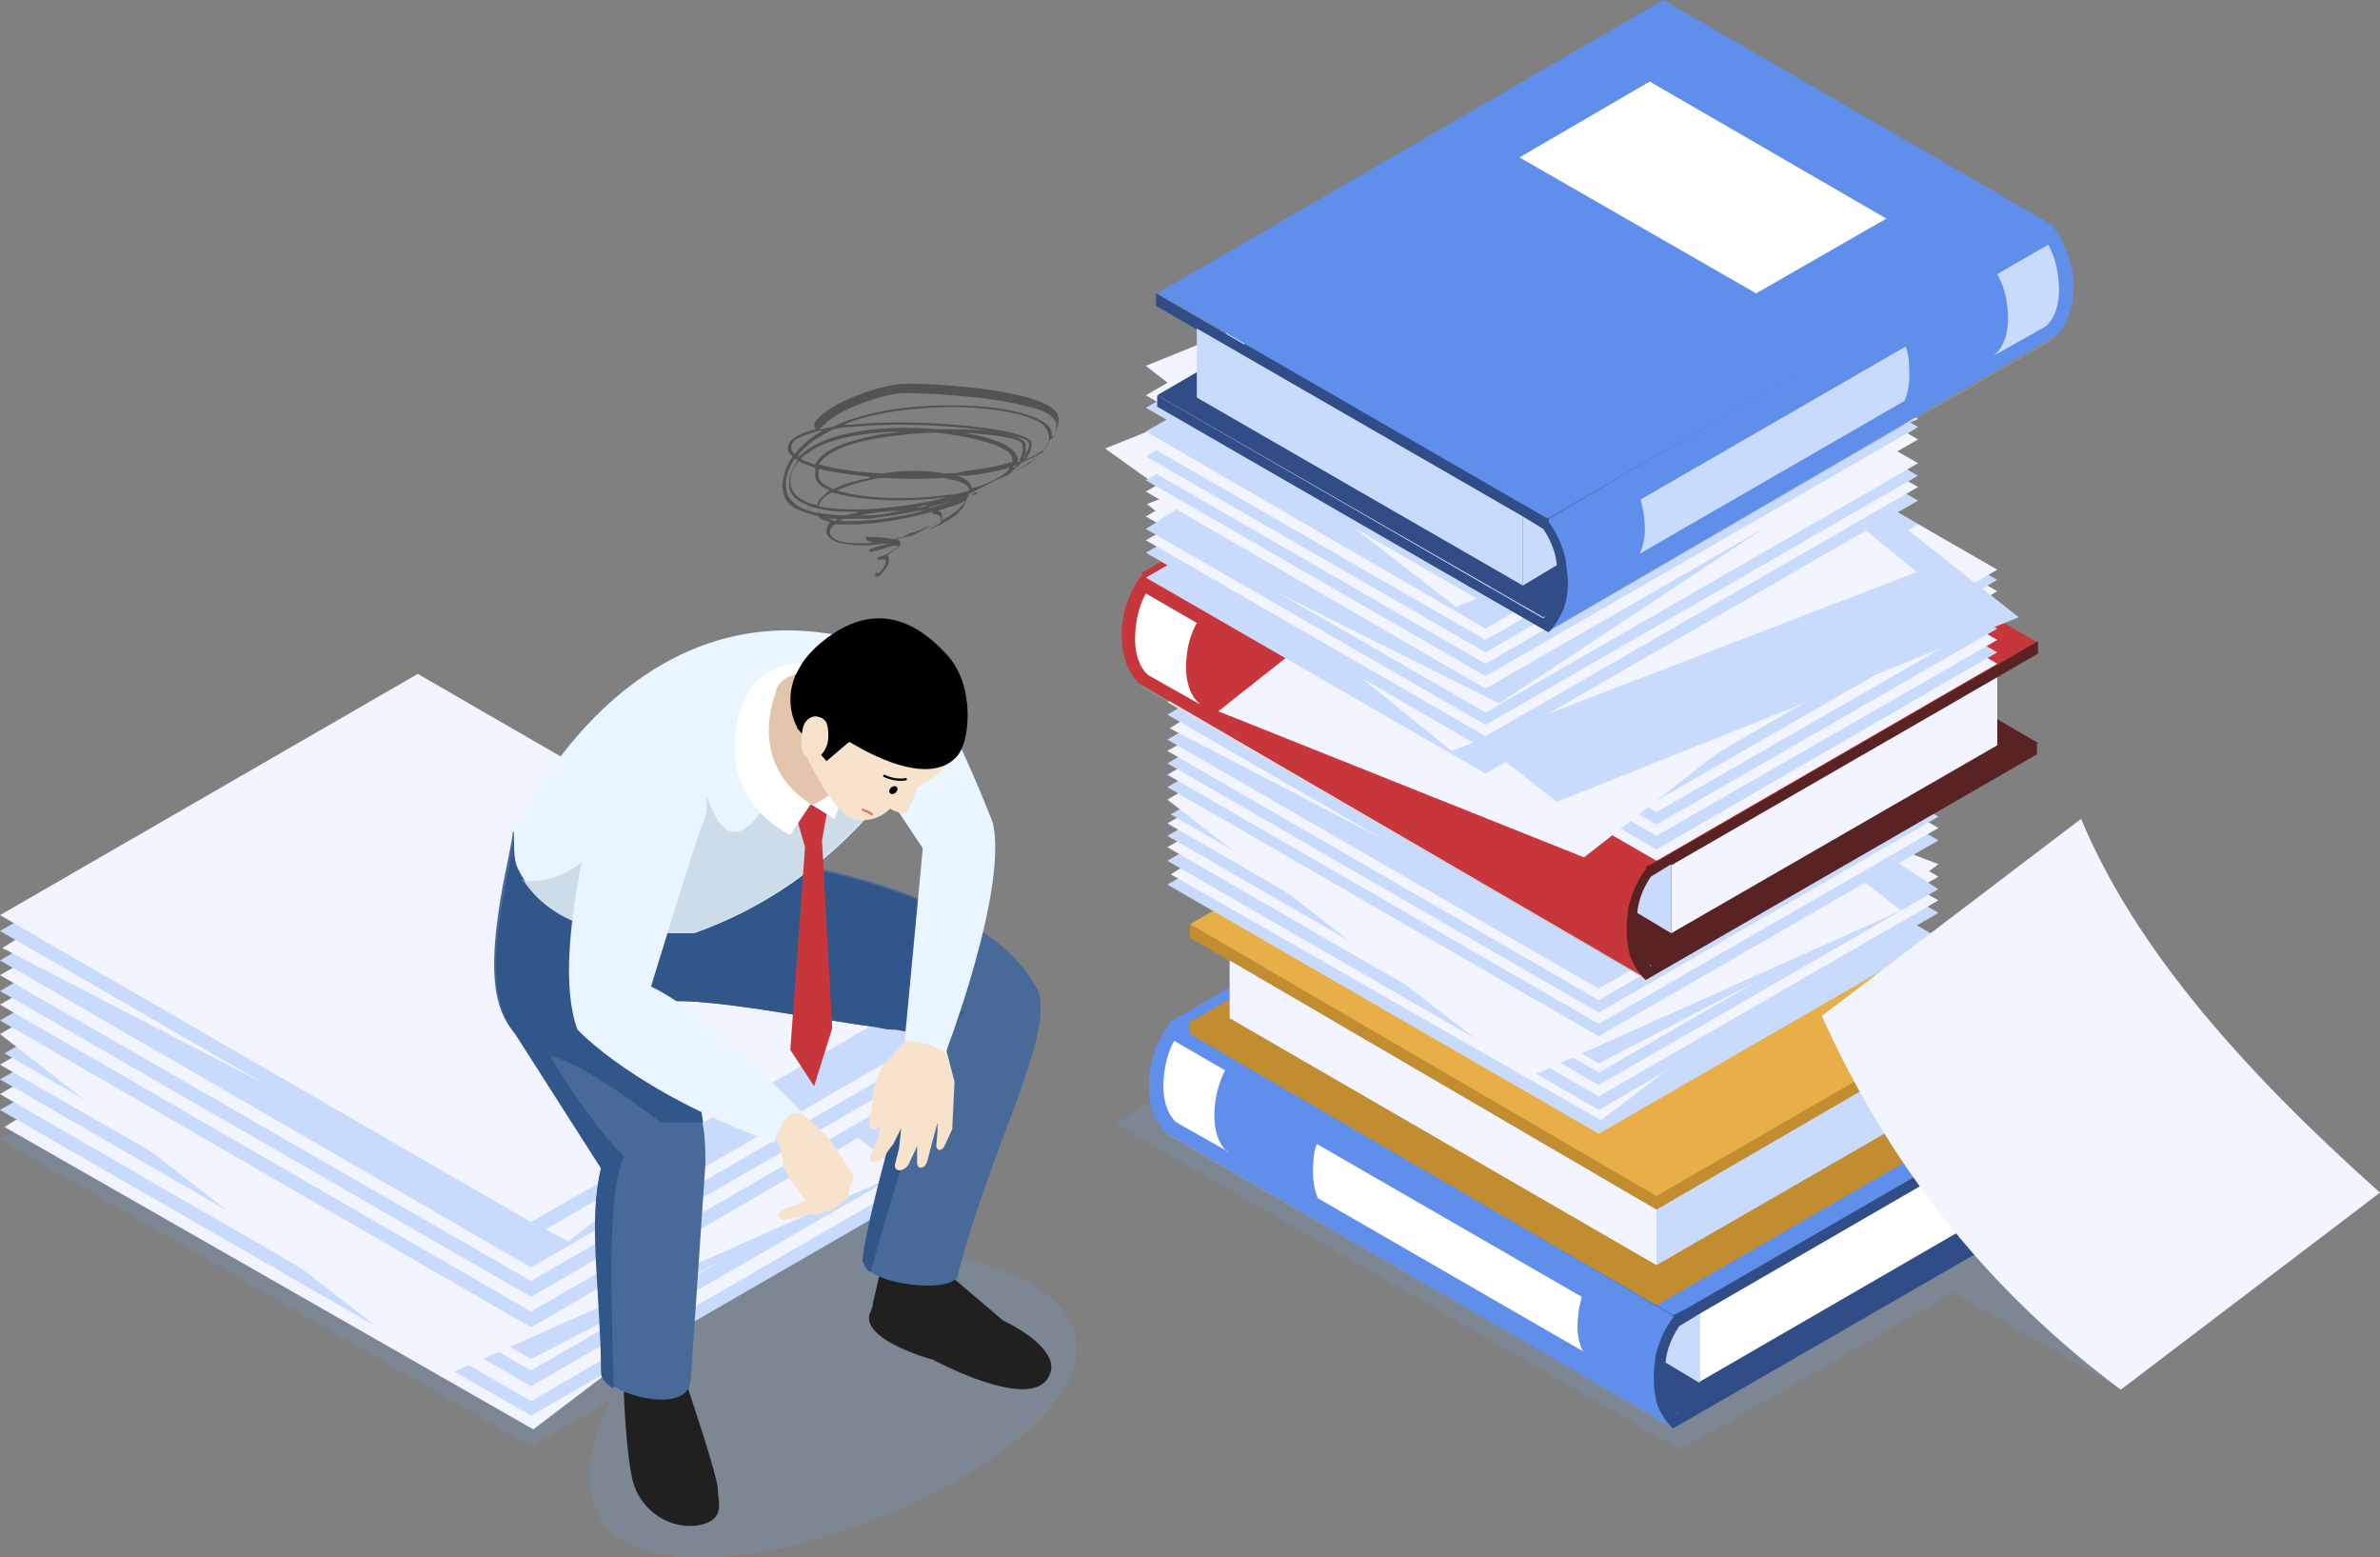 <?xml version="1.0" encoding="UTF-8"?>
<svg id="_レイヤー_2" xmlns="http://www.w3.org/2000/svg" version="1.1" viewBox="0 0 210.2 137.5">
  <rect x="0" y="0" width="210.2" height="137.5" fill="#808080" stroke="none"/>
  <!-- Generator: Adobe Illustrator 29.2.1, SVG Export Plug-In . SVG Version: 2.1.0 Build 116)  -->
  <defs>
    <style>
      .st0 {
        fill: #e3c5ab;
      }

      .st1 {
        stroke: #000;
      }

      .st1, .st2 {
        fill: none;
        stroke-linecap: round;
        stroke-miterlimit: 10;
        stroke-width: .2px;
      }

      .st3 {
        fill: #30568a;
      }

      .st4 {
        fill: #f2f5ff;
      }

      .st5 {
        fill: #592223;
      }

      .st6 {
        fill: #f7e3cb;
      }

      .st7 {
        fill: #c28d31;
      }

      .st8, .st9 {
        isolation: isolate;
      }

      .st10 {
        fill: #5f8eeb;
      }

      .st2 {
        stroke: #ea6c78;
      }

      .st11 {
        fill: #fff;
      }

      .st12 {
        fill: #535353;
        fill-rule: evenodd;
      }

      .st13 {
        fill: #ccdce9;
      }

      .st14 {
        fill: #c7363b;
      }

      .st15 {
        fill: #304d88;
      }

      .st16 {
        fill: #c0b099;
      }

      .st17 {
        fill: #c9dbfd;
      }

      .st18 {
        fill: #e8ae47;
      }

      .st19 {
        fill: #202020;
      }

      .st20 {
        fill: #e9f5ff;
      }

      .st9 {
        fill: #73a6e7;
        opacity: .2;
      }

      .st21 {
        fill: #486a98;
      }

      .st22 {
        fill: #00000a;
      }
    </style>
  </defs>
  <g id="main">
    <g>
      <g>
        <polygon class="st9" points="202.6 107.1 175.7 91.5 162.6 99.1 130.6 80.6 98.5 99.2 148.4 128 172.5 114.1 187.3 122.6 202.6 107.1"/>
        <g>
          <g>
            <polygon class="st16" points="147.9 126.2 103.2 100.2 103.1 100.1 147.7 126.1 147.9 126.2"/>
            <polygon class="st15" points="148.3 124.9 103.6 98.9 137.7 79.3 182.4 105.2 148.3 124.9"/>
            <polygon class="st10" points="147.9 116.2 103.2 90.3 137.7 70.4 182.4 96.3 147.9 116.2"/>
            <path class="st10" d="M147.8,116.4v-.2c.1,0-44.5-26-44.5-26v.2c-1,1.3-1.6,2.8-1.8,4.5-.2,2.2.4,4.2,1.6,5.2l44.7,26c-1.2-1-1.9-3-1.6-5.2.2-1.6.8-3.2,1.7-4.5h0Z"/>
            <path class="st11" d="M108.4,101.7c-.9-.8-1.3-2.3-1.1-4.1.1-1.1.4-2.1.9-3.1l-4.5-2.6c-.5.9-.8,2-.9,3.1-.2,1.8.2,3.3,1.1,4.1,0,0,4.6,2.6,4.6,2.6Z"/>
            <path class="st11" d="M139.8,119.3c-.4-.8-.6-1.9-.4-3.2,0-.5.2-1.1.3-1.6l-23.4-13.5c-.2.5-.3,1.1-.3,1.6-.1,1.2,0,2.3.4,3.2l23.4,13.5Z"/>
            <path class="st15" d="M147,120.4c-.1,1.2,0,2.2.3,3.1.2.5.5,1,.9,1.4l34.1-19.7v1l-34.5,19.9h-.1c-.6-.6-1-1.3-1.3-2-.3-1-.4-2.1-.3-3.3,0-.3.1-.6.1-1,.3-1.3.8-2.5,1.6-3.5v-.2c.1,0,1.4-.7,1.4-.7l30.1-17.4,3.1-1.8v1.1l-3.1,1.8-29.2,16.8-1.8,1.1c-.6.9-1,2.1-1.2,3.2v.2Z"/>
            <polygon class="st11" points="178.8 99.4 150.1 116 150.1 122 178.8 105.4 178.8 99.4"/>
            <path class="st17" d="M150.1,116v6.1l-3-1.8c.1-1.2.6-2.3,1.2-3.2l1.8-1.1h0Z"/>
            <polygon class="st11" points="150.4 84.2 129.5 96.3 118 89.7 138.9 77.6 150.4 84.2"/>
          </g>
          <g>
            <g class="st8">
              <path class="st18" d="M178.7,87.7l-41.3-24c-.4-.2-1-.2-1.7.2l41.3,24c.6-.4,1.2-.4,1.7-.2Z"/>
              <path class="st7" d="M135.8,72.4c.7-.4,1.3-1.4,1.3-2.2v-4.3c0-.4-.2-.7-.4-.8l41.4,23.7c.2.1.6.5.6.9v4.5c0,.8-.9,2.2-1.6,2.6l-30.8,17.5-41.3-24s30.7-17.7,30.7-17.7Z"/>
              <polygon class="st7" points="146.4 114.1 105.1 90.1 105.1 91.3 146.4 115.3 146.4 114.1"/>
              <path class="st7" d="M178.4,93.2v.9c0,.8-.6,1.8-1.3,2.2l-30.7,17.7v1.2l30.7-17.7c1.3-.7,2.3-2.6,2.3-4v-4.3c0-1.5-1.1-2.1-2.4-1.3l-30.7,17.7v1.2l30.7-17.7c.7-.4,1.3,0,1.3.7v3.4h0Z"/>
              <polygon class="st7" points="146.3 105.6 105.1 81.6 105.1 82.8 146.3 106.8 146.3 105.6"/>
              <polygon class="st18" points="177.1 87.8 135.8 63.9 105.1 81.6 146.3 105.6 177.1 87.8"/>
            </g>
            <polygon class="st17" points="146.3 106.8 173.7 90.9 173.7 95.9 146.3 111.7 146.3 105.6 146.3 106.8"/>
            <polygon class="st4" points="108.6 89.9 146.3 111.7 146.3 106.8 108.6 84.8 108.6 89.9"/>
          </g>
          <g>
            <polygon class="st17" points="171.2 82.8 141.2 100.1 103.1 78.1 133.1 60.8 171.2 82.8"/>
            <polygon class="st4" points="171.2 76.3 141.4 98.9 103.4 77.2 130.1 60.5 171.2 76.3"/>
            <polygon class="st17" points="171.2 80.6 141.2 98 103.1 76 133.1 58.6 171.2 80.6"/>
            <polygon class="st4" points="171.2 79.5 141.2 96.8 103.1 74.8 133.1 57.5 171.2 79.5"/>
            <polygon class="st17" points="171.2 78.5 141.2 95.8 103.1 73.8 133.1 56.5 171.2 78.5"/>
            <polygon class="st4" points="171.2 77.4 141.2 94.7 103.1 72.7 133.1 55.4 171.2 77.4"/>
            <polygon class="st17" points="171 78.4 141.2 93.9 103.4 71.9 134.3 54.1 171 78.4"/>
            <polygon class="st4" points="167.9 80.4 134.8 95.2 103.1 70.6 133.1 53.2 167.9 80.4"/>
            <polygon class="st17" points="171.2 74.2 141.2 91.5 103.1 69.5 133.1 52.2 171.2 74.2"/>
            <polygon class="st4" points="171.2 73.1 141.2 90.4 103.1 68.4 133.1 51.1 171.2 73.1"/>
            <polygon class="st17" points="171.2 72.1 141.2 89.4 103.1 67.4 133.1 50.1 171.2 72.1"/>
            <polygon class="st4" points="171.2 71 141.2 88.3 103.1 66.3 133.1 49 171.2 71"/>
            <polygon class="st17" points="171.2 69.9 141.2 87.3 103.1 65.3 133.1 47.9 171.2 69.9"/>
            <polygon class="st4" points="168.2 66.5 143.9 85.4 103.3 64.3 130.4 47.6 168.2 66.5"/>
            <polygon class="st17" points="171.2 67.8 141.2 85.1 103.1 63.1 133.1 45.8 171.2 67.8"/>
            <polygon class="st4" points="171.2 66.7 141.2 84 103.1 62 133.1 44.7 171.2 66.7"/>
          </g>
          <g>
            <polygon class="st16" points="145.4 86.5 100.8 60.6 100.7 60.5 145.3 86.4 145.4 86.5"/>
            <polygon class="st5" points="145.9 85.3 101.2 59.3 135.3 39.6 180 65.6 145.9 85.3"/>
            <polygon class="st14" points="145.5 76.6 100.8 50.6 135.3 30.7 179.9 56.7 145.5 76.6"/>
            <path class="st14" d="M145.4,76.7v-.2c.1,0-44.5-26-44.5-26v.2c-1,1.3-1.6,2.8-1.8,4.5-.2,2.2.4,4.2,1.6,5.2l44.7,26c-1.2-1-1.9-3-1.6-5.2.2-1.6.8-3.2,1.7-4.5h0Z"/>
            <path class="st11" d="M105.9,62.1c-.9-.8-1.3-2.3-1.1-4.1.1-1.1.4-2.1.9-3l-4.5-2.6c-.5.9-.8,2-.9,3.1-.2,1.8.2,3.3,1.1,4.1,0,0,4.6,2.6,4.6,2.6Z"/>
            <path class="st5" d="M144.6,80.8c-.1,1.2,0,2.2.3,3.1.2.5.5,1,.9,1.4l34.1-19.7v1l-34.5,19.9h-.1c-.6-.6-1-1.3-1.3-2-.3-1-.4-2.1-.3-3.3,0-.3.1-.6.1-1,.3-1.3.8-2.5,1.6-3.5v-.2c.1,0,1.4-.7,1.4-.7l30.1-17.4,3.1-1.8v1.1l-3.1,1.8-29.2,16.8-1.8,1.1c-.6.9-1,2.1-1.2,3.2v.2h0Z"/>
            <polygon class="st4" points="176.4 59.8 147.6 76.4 147.6 82.4 176.4 65.8 176.4 59.8"/>
            <path class="st17" d="M147.6,76.3v6.1l-3-1.8c.1-1.2.6-2.3,1.2-3.2l1.8-1.1h0Z"/>
            <polygon class="st11" points="148 44.6 127.1 56.7 115.6 50 136.5 37.9 148 44.6"/>
          </g>
          <g>
            <polygon class="st4" points="176.4 58.6 146.3 76 108.2 54 138.2 36.6 176.4 58.6"/>
            <polygon class="st17" points="176.4 57.6 146.3 75 108.2 52.9 138.2 35.6 176.4 57.6"/>
            <polygon class="st4" points="176.4 56.5 146.3 73.8 108.2 51.8 138.2 34.5 176.4 56.5"/>
            <polygon class="st17" points="176.4 55.5 146.3 72.8 108.2 50.8 138.2 33.5 176.4 55.5"/>
            <polygon class="st4" points="176.4 54.4 146.3 71.7 108.2 49.7 138.2 32.4 176.4 54.4"/>
            <polygon class="st17" points="176.4 53.4 146.3 70.7 108.2 48.7 138.2 31.3 176.4 53.4"/>
            <polygon class="st4" points="176.4 52.2 146.3 69.6 108.2 47.5 138.2 30.2 176.4 52.2"/>
            <polygon class="st17" points="176.4 51.2 146.3 68.5 108.2 46.5 138.2 29.2 176.4 51.2"/>
            <polygon class="st4" points="176.4 50.3 146.3 67.6 108.2 45.6 138.2 28.3 176.4 50.3"/>
          </g>
          <polygon class="st4" points="161.5 58.8 139.9 75.7 107.6 62.8 129.1 45.8 161.5 58.8"/>
          <polygon class="st4" points="97.6 39.6 120.7 56.1 161.5 39.7 138.5 23.2 97.6 39.6"/>
          <g>
            <polygon class="st17" points="110.2 49.4 137.5 70.8 178.3 54.5 151.1 33.1 110.2 49.4"/>
            <polygon class="st17" points="101.2 51 131.2 68.3 169.4 46.3 139.4 29 101.2 51"/>
            <polygon class="st4" points="101.3 44.5 128.2 66.3 169.3 50.5 142.4 28.7 101.3 44.5"/>
            <polygon class="st17" points="101.2 48.8 131.2 66.2 169.4 44.2 139.4 26.8 101.2 48.8"/>
            <polygon class="st4" points="101.2 47.7 131.2 65 169.4 43 139.4 25.7 101.2 47.7"/>
            <polygon class="st17" points="101.2 46.7 131.2 64 169.4 42 139.4 24.7 101.2 46.7"/>
            <polygon class="st4" points="101.2 45.6 131.2 62.9 169.4 40.9 139.4 23.6 101.2 45.6"/>
            <polygon class="st17" points="101.4 46.6 132.4 62.1 169.2 37.8 138.2 22.3 101.4 46.6"/>
            <polygon class="st4" points="101.2 43.4 131.2 60.8 169.4 38.8 139.4 21.4 101.2 43.4"/>
            <polygon class="st17" points="101.2 42.4 131.2 59.7 169.4 37.7 139.4 20.4 101.2 42.4"/>
            <polygon class="st4" points="101.2 41.3 131.2 58.6 169.4 36.6 139.4 19.3 101.2 41.3"/>
            <polygon class="st17" points="101.2 40.3 131.2 57.6 169.4 35.6 139.4 18.3 101.2 40.3"/>
            <polygon class="st4" points="101.2 39.2 131.2 56.5 169.4 34.5 139.4 17.2 101.2 39.2"/>
            <polygon class="st17" points="101.2 38.1 131.2 55.5 169.4 33.5 139.4 16.1 101.2 38.1"/>
            <polygon class="st4" points="101.2 32.3 128.6 53.6 169.4 37 142 15.8 101.2 32.3"/>
            <polygon class="st17" points="101.2 36 131.2 53.3 169.4 31.3 139.4 14 101.2 36"/>
            <polygon class="st4" points="101.2 34.9 131.2 52.2 169.4 30.2 139.4 12.9 101.2 34.9"/>
          </g>
          <g>
            <polygon class="st16" points="136.7 55.8 181.4 29.9 181.5 29.8 136.8 55.7 136.7 55.8"/>
            <polygon class="st15" points="136.3 54.5 180.9 28.6 146.8 8.9 102.2 34.9 136.3 54.5"/>
            <polygon class="st10" points="136.7 45.8 181.3 19.9 146.9 0 102.2 25.9 136.7 45.8"/>
            <path class="st10" d="M136.8,46v-.2c-.1,0,44.5-26,44.5-26v.2c1,1.3,1.6,2.9,1.8,4.5.2,2.2-.4,4.2-1.6,5.2l-44.7,26c1.2-1,1.9-3,1.6-5.2-.2-1.6-.8-3.2-1.7-4.5Z"/>
            <path class="st17" d="M176.2,31.3c.9-.8,1.3-2.3,1.1-4.1-.1-1.1-.4-2.1-.9-3l4.5-2.6c.5.9.8,2,.9,3.1.2,1.8-.2,3.3-1.1,4.1,0,0-4.6,2.6-4.6,2.6Z"/>
            <path class="st17" d="M144.8,48.9c.4-.8.6-1.9.4-3.2,0-.5-.2-1.1-.3-1.6l23.4-13.5c.2.5.3,1,.3,1.6.1,1.2,0,2.3-.4,3.2l-23.4,13.5Z"/>
            <path class="st15" d="M137.5,50.1c.1,1.2,0,2.2-.3,3.1-.2.5-.5,1-.9,1.4l-34.1-19.7v1l34.5,19.9h.1c.6-.6,1-1.3,1.3-2,.3-1,.4-2.1.3-3.3,0-.3-.1-.6-.1-1-.3-1.3-.8-2.5-1.6-3.5v-.2c-.1,0-1.4-.7-1.4-.7l-30.1-17.4-3.1-1.8v1.1l3.1,1.8,29.2,16.8,1.8,1.1c.6.9,1,2.1,1.2,3.2,0,0,0,.2,0,.1Z"/>
            <polygon class="st17" points="105.7 29 134.5 45.6 134.5 51.7 105.7 35.1 105.7 29"/>
            <path class="st17" d="M134.5,45.6v6.1l3-1.8c-.1-1.2-.6-2.3-1.2-3.2l-1.8-1.1h0Z"/>
            <polygon class="st11" points="134.2 13.9 155.1 25.9 166.6 19.3 145.7 7.2 134.2 13.9"/>
          </g>
          <path class="st4" d="M210.2,105.3l-22.9,17.4c-11.1-8.3-20.1-19-26.4-33l22.9-17.4c4.8,11.5,14.4,22.3,26.4,33Z"/>
        </g>
      </g>
      <g>
        <path class="st9" d="M83.8,106.4s-7.6,4.5-5.4,3.2c53.6,8.5-40.4,48.8-24.5,14-2.8,1.7-7,4.1-7,4.1L0,100.6l36.9-21.3,46.9,27.1h0Z"/>
        <polygon class="st4" points="83.7 98.4 47.1 126.2 .4 99.5 33.2 79 83.7 98.4"/>
        <polygon class="st17" points="83.8 103.7 46.9 125 0 98 36.9 76.7 83.8 103.7"/>
        <polygon class="st4" points="83.8 102.4 46.9 123.7 0 96.6 36.9 75.3 83.8 102.4"/>
        <polygon class="st17" points="83.8 101.1 46.9 122.4 0 95.3 36.9 74 83.8 101.1"/>
        <polygon class="st4" points="83.8 99.7 46.9 121 0 94 36.9 72.6 83.8 99.7"/>
        <polygon class="st17" points="83.6 101 46.9 120 .4 93 38.4 71.1 83.6 101"/>
        <polygon class="st4" points="79.7 103.5 39 121.6 0 91.3 36.9 70 79.7 103.5"/>
        <polygon class="st17" points="83.8 95.8 46.9 117.2 0 90.1 36.9 68.8 83.8 95.8"/>
        <polygon class="st4" points="83.8 94.5 46.9 115.8 0 88.7 36.9 67.4 83.8 94.5"/>
        <polygon class="st17" points="83.8 93.2 46.9 114.5 0 87.5 36.9 66.1 83.8 93.2"/>
        <polygon class="st4" points="83.8 91.8 46.9 113.1 0 86.1 36.9 64.8 83.8 91.8"/>
        <polygon class="st17" points="83.8 90.6 46.9 111.9 0 84.8 36.9 63.5 83.8 90.6"/>
        <polygon class="st4" points="80.1 86.3 50.2 109.6 .2 83.7 33.6 63 80.1 86.3"/>
        <polygon class="st17" points="83.8 87.9 46.9 109.3 0 82.2 36.9 60.9 83.8 87.9"/>
        <polygon class="st4" points="83.8 86.6 46.9 107.9 0 80.8 36.9 59.5 83.8 86.6"/>
      </g>
      <g>
        <g>
          <path class="st19" d="M82.3,120s8.6,4.7,10.3,1.6c.4-.7.3-1.4-.1-2-1-1.7-3.9-3-3.9-3l-4.7-4-.3-3-5.2-.8s-.7,3.9-1.3,6.2c0,.4-.2.8-.3,1-.7,2.3,5.4,4,5.4,4Z"/>
          <path class="st19" d="M55.1,123.1s.2,5.4.8,7.7,2.9,4.2,5.6,3.9c2.7-.4,1.9-2.1,1.9-3.2s-2.6-8.8-2.6-8.8v-.5c-.1,0-1.2-4.2-1.2-4.2h-4l-.5,4.4v.7c0,0,0,0,0,0Z"/>
          <path class="st21" d="M84.4,112.8c-.3,1.1-5.5.9-7.5-.5,0,0-.1,0-.2-.1,0,0,0,0,0,0-.1-.1-.2-.2-.3-.4s-.1-.2-.2-.4c-.2-1.3,3.5-15.8,5.5-20.2-.7,0-1.6-.1-2.6-.3-.1,0-.2,0-.3,0-.4,0-.9-.1-1.3-.2-1.6-.2-3.4-.5-5.3-.8-.3,0-.5,0-.8-.1-4.7-.8-9.5-1.5-11.9-1.4-.2,0-.4,0-.5,0-3.9.4-11.6-8.3-11.6-8.3l5.4-1.4,12-3.2s1.4.1,3.7.5c3.4.5,8.7,1.6,13.5,3.7,4.2,1.8,7.9,4.3,9.7,7.8,1.4,4.2-4.6,14.6-7.2,25.5Z"/>
          <path class="st21" d="M45.5,91.1l7.6,11.9c-1.1,4.4,0,10.5,0,18.1,0,.5.4.9,1.1,1.3,2.1,1.3,6.6,2,6.8-.5l1.3-19.1c0-1.2,0-2.5-.3-3.9-.5-3.6-1.5-7.6-2.6-10.7-1.1-3.3-2.2-5.7-2.4-5.5l2.6-2.5,5-4.8-19.3-2c0,.5-.8,4.3-.9,4.8-1,5.7-1.3,10.2.9,12.8h0Z"/>
          <path class="st3" d="M85,89.2c-3.1,6.3-5.7,14.3-8.1,23.1,0,0-.1-.1-.2-.1,0,0,0,0,0,0-.1-.1-.2-.2-.3-.4,0-.1-.1-.2-.2-.4-.2-1.3,3.5-15.8,5.5-20.2-.7,0-1.6-.1-2.6-.3-.1,0-.2,0-.3,0-.4,0-.9-.1-1.3-.2-1.6-.2-3.4-.5-5.3-.8-.3,0-.5,0-.8-.1-4.7-.8-9.5-1.5-11.9-1.4,1,3.1,2.1,7.1,2.6,10.7h-3.7c0,.1-6-4.8-9.8-5.9,2.1,3.8,5,7.4,6.5,8.9-1.5,3.6-1.1,12.2-.9,20.5-.7-.4-1.1-.9-1.1-1.3-.1-7.6-1.2-13.7,0-18.1l-7.6-11.9c-2.2-2.7-2-7.2-.9-12.8,0-.4.8-4.3.9-4.8l5.8,4.8s1.5.4,1.6.4l15.7-2.7c3.4.5,8.7,1.6,13.5,3.7l-.3,4.9c5.7,2.2-4.7,2.9,3.4,4.7h0Z"/>
        </g>
        <path class="st6" d="M81.3,87.3l-1.4,4.7-1.9,2s-.8,1.5-.9,2.6-.3,2.4-.3,2.4c-.2.8.5,1,1,.3l-.3,1.3-.5,1.1c-.5.9.3,1.2,1,.5l.9-1.2.7-1.4-.2,1.8-.3,1.2c-.3.8.5,1,1.1.3l.8-1.7v1.3c-.1.8.7.8.9,0l.9-3.4v.8c0,0-.1,1.1-.1,1.1-.1.6.5.8.8,0l.6-1.3.2-4.2-.7-2.7.5-3-2.6-2.4h0Z"/>
        <path class="st6" d="M68.4,97.2l2.4,1.1s1.9,1.6,2.2,2c.3.3,1.6,2.3,2.2,3.2.2.3.2.7,0,1l-.2.4v.7c0,0-1.5,1.3-1.5,1.3h-.6s-.3.4-1.2.3l-2.4.5c-.7,0-.8-.7-.1-.9l2-.8s-1.9-2.2-2-3.1c0-.9-.6-2.2-.6-2.2l-2-1.1,1.6-2.4h0Z"/>
        <g>
          <path class="st20" d="M45.4,73.5c0,2.6,0,2.7.9,4.2,3.2,4.9,9.6,4.7,9.6,4.7h5.4c8.2-2.9,13.8-8.2,17-12.3,2.5-3.1,3.6-5.5,3.6-5.5,0,0,2.6-2.1-8.4-8.6-14.1-2.4-23.6,8.3-28.2,17.6h0Z"/>
          <path class="st13" d="M46.2,77.7c3.2,4.9,9.6,4.7,9.6,4.7h5.4c8.2-2.9,13.8-8.2,17-12.3l1-7.8-8.9.5c-.8,5.8-5.1,15.6-7.8,7.7l-8.6,1.9s-1.7,5.7-7.8,5.4h0Z"/>
          <polygon class="st14" points="71.1 68.4 70.5 72.7 71.1 74.8 69.8 92.7 71.9 95.9 73.5 90.8 72.6 74.2 73.1 71.4 71.9 68.4 71.1 68.4"/>
        </g>
        <path class="st20" d="M53.8,66.6s-5.5,17.1-2.8,24.3c0,0,5,5.5,17.4,10,0,0,.6-3.1,2.5-2.6,0,0-8-8.6-13.4-11.2,0,0,4-13.1,4.5-14.2,2.3-4.5-5.3-12.3-8.2-6.3h0Z"/>
        <path class="st20" d="M74,63.6l7.5,11.3-1.6,17s2.2,0,3.6,1.1c0,0,5.5-14.3,4.2-20.3,0,0-5.2-13.8-8.9-15.9s-4.9,6.8-4.9,6.8h0Z"/>
        <polygon class="st11" points="71.6 71 73.7 72.3 75.4 67.8 72.8 67.8 71.6 71"/>
        <path class="st0" d="M72.2,58.8c-2.4.8-3.9,1.1-5.4,2.4-1.7,1.4-1.9,10.2,5.1,9.8,0,0,3-1.3,3.8-4.1.9-2.8-3.5-8.1-3.5-8.1h0Z"/>
        <path class="st6" d="M84.1,64.6l-.3,2.6s-.6,1.2-2.8,2.3c0,.1-.6,1.8-.8,2.1-.4.5-1.6-.2-1.6-.2s-1.2,1.4-3.2.9-4.5-6.2-4.5-6.2l2.1-3.5,11.2,2.1h0Z"/>
        <path d="M70.4,64.2s-2.6-4.3,3.1-8.2c3-2,6.5-2.3,10.3,2,2.3,2.7,1.9,7.5.7,8.8-2.8,3.1-9.4-1.3-9.5-1.3l-2,1.7s-2.6-2.9-2.6-2.9Z"/>
        <path class="st6" d="M73.1,64.3c0-.5-.3-.9-.8-1-.5-.2-1.1.2-1.3.7-.2.5-.2,1.1-.2,1.6,0,.4,0,.9.4,1.2.6.5,1.4,0,1.7-.7.3-.5.3-1.3.2-1.9h0Z"/>
        <path class="st11" d="M68.6,60.9c-.8,2-1.9,6.9,3,10.1l-1.8,2.7s-5.3-2.2-4.9-8.5,5-6.8,5.9-6.6l-.5.9-.5.2c-.6.2-1.1.7-1.3,1.3Z"/>
      </g>
      <path class="st12" d="M72,37.9c-.7.2-1.3.4-1.8.7-.3.2-.7.7-.6,1.1,0,.2.2.4.4.6-.5.7-.8,1.6-.9,2.5,0,1,.4,1.8,1.4,2.2s1.1.4,1.8.6c0,.1.2.2.4.3.2,0,.3.1.6.2-.1.2-.3.4-.3.6,0,.2,0,.3,0,.4.2.5.8.8,1.6.9.9.2,2.1.2,3.4,0,.2,0,.4,0,.6,0,0,0,0,0,0,0-.8.1-1.8.5-1.8.5,0,0-.1,0,0,.2,0,0,0,.1.2,0,0,0,1-.2,1.8-.5.1,0,.3,0,.4,0s.2,0,.2,0c0,0,0,0,0,0,0,0,0,0,0,0l-.7.5c-.4.3-1.1.5-1.2.5,0,0,0,0,0,0,0,0,0,0,0,.1s0,0,0,.1c0,0,0,0,0,0s0,0,.3,0c.1,0,.2,0,.3,0,0,0,0,0,.1,0,0,0,0,.2,0,.3,0,.2-.2.5-.4.7,0,.1-.2.2-.3.3h0c0,0,0-.2,0-.2,0,0-.1,0-.2.1,0,.2,0,.3,0,.3,0,0,0,0,.2,0,0,0,.2,0,.3-.2.2-.2.6-.7.7-1,0-.2,0-.3,0-.5,0,0,0-.1-.2-.2.2,0,.4-.2.5-.3l.7-.5s0,0,0,0c0-.2,0-.3,0-.4,0,0-.2-.2-.3-.2,0,0,0,0,0-.1.4,0,.8-.2,1.1-.4.5-.1,1-.3,1.4-.5,1.4-.5,2.6-1.2,3.3-2,.3-.3.5-.7.6-1,.8-.4,1.6-.8,2.3-1.2,1.1-.4,2.1-.9,2.9-1.5.9-.6,1.5-1.2,1.8-1.9.6-.6.9-1.2.9-2,0-.3-.2-.7-.5-.9-.5-.4-1.2-.7-2.2-1-3.6-1-9.7-1.3-10.9-1.2-1.5,0-4.4.9-6.3,2-.8.5-1.4,1-1.7,1.5h0ZM82.3,45.2c-2.9.8-6,1.2-7.9,1.1-.2,0-.5,0-.7,0,0,0-.3.3-.4.5,0,0,0,.1,0,.2h0c0,.3.2.4.3.5.3.2.6.3,1.1.4.7.1,1.5.1,2.4,0l-.6-.2c0,0,0,0,0-.2s0-.1.1-.1c0,0,1.4,0,2.3.2.5,0,1-.2,1.6-.3.6-.3,1.3-.6,1.9-1,0,0,.3,0,.5-.2,0,0,.2-.1.2-.2,0,0,0-.1,0-.2,0-.1-.2-.2-.4-.3,0,0-.2,0-.3,0h0ZM73.9,45.8c-.3,0-.6,0-.9,0,.2,0,.4.1.7.2,0,0,.1,0,.2-.1h0ZM81.6,45.1c-.2,0-.3,0-.5,0-1.4.3-2.9.5-4.3.7-.7,0-1.5,0-2.1,0-.2,0-.3,0-.5.2,0,0,.2,0,.2,0,1.8.1,4.5-.2,7.2-.9h0ZM70.2,40.5c-.5.7-.8,1.5-.8,2.3,0,.9.4,1.5,1.3,2,.4.2,1,.4,1.6.5,0-.2,0-.3,0-.4-.5-.1-.9-.2-1.2-.4-1-.4-1.5-1.1-1.4-1.9,0-.8.4-1.4.8-2,0,0,0,0-.1,0h0ZM76,45.2c-1.4,0-2.6,0-3.7-.3,0,.1,0,.3.1.4h0c.6.1,1.3.2,2.1.2.2,0,.3,0,.5-.1.3,0,.6-.1.9-.2h0ZM70.6,40.7c-.5.5-.8,1.1-.8,1.8,0,.7.4,1.3,1.2,1.7.3.2.7.3,1.2.4h0c0-.3.2-.6.5-.8.2-.2.3-.3.6-.5-.4-.2-.7-.3-.9-.5-.2-.2-.3-.4-.4-.7,0-.3,0-.6,0-.8,0,0,0,0,0,0-.5-.2-1-.3-1.3-.5h0ZM83.7,43.9c0,0-.1,0-.2,0-3.5.5-7.6.3-9.9-.4,0,0,0,0-.2,0-.3.2-.5.3-.7.5-.2.2-.3.4-.4.7h0c2.3.5,5.7.3,9.1-.3.7-.1,1.5-.3,2.2-.5h0ZM79.5,45.1c-1.2,0-2.5.2-3.6.4.3,0,.5,0,.8,0,.9,0,1.8-.2,2.8-.4h0ZM85.4,44.2c-.2,0-.5.2-.7.3-.6.2-1.3.4-1.9.6.2,0,.4.2.4.4,0,.1,0,.2,0,.3,0,.2-.1.3-.2.4-.2.2-.6.3-.7.4,0,0-.2.1-.3.2,1.2-.5,2.3-1.1,2.9-1.8.2-.2.3-.5.4-.7h0ZM85.6,43.3c0-.2-.1-.3-.2-.4-.2-.2-.6-.4-1.1-.5-.2,0-.5-.1-.8-.2-1.8.1-3.7.1-5.5,0-.6,0-1.2.2-1.7.3-.9.2-1.7.5-2.4.8,2.2.7,6.3.9,9.7.4.7,0,1.4-.2,2-.4h0ZM76.8,42.1c-1.7-.2-3.3-.4-4.5-.7,0,.2,0,.4,0,.7,0,.2.1.3.3.5.2.2.6.4,1,.6.7-.4,1.7-.7,2.7-.9.2,0,.3,0,.5-.1h0ZM81.9,44.6h-.3c-.3.1-.5.2-.8.2h.3c.3,0,.6-.1.8-.2h0ZM85.6,43.7c-1.1.4-2.3.8-3.6,1.1.1,0,.2,0,.3,0,.8-.2,1.6-.5,2.4-.8.3-.1.6-.2.9-.3,0,0,0,0,0,0h0ZM89.4,40.9c0-.1,0-.3,0-.4s0-.3-.2-.4c-.1-.2-.3-.3-.5-.4-1.1-.7-3.4-1.2-6-1.5-1.5,0-3.1.2-4.6.4-2.1.3-3.9.8-5,1.6-.3.2-.6.5-.8.8,1.5.4,3.4.7,5.6.8,2-.3,4-.3,5.5,0,.6,0,1.2,0,1.8-.2,1.5-.2,2.9-.4,4.1-.8h0ZM80.1,38.1c-2.6,0-5.3.3-7.3,1.1-.8.3-1.5.8-2.1,1.3.3.2.7.3,1.2.5,0,0,0,0,.1,0,.2-.4.5-.7.9-1,1.1-.8,3-1.3,5.1-1.7.6,0,1.3-.2,1.9-.2h0ZM90.4,40.4s0,0,0,0c.3-.4.5-.8.5-1.3,0,0,0,0,0,0,0,0-.1,0-.2-.2-.3-.2-.8-.3-1.4-.5-3-.7-9.3-1.2-14.1-.7-.6,0-1.1.1-1.6.2-.6.3-1.1.6-1.6.9-.6.4-1.2,1-1.6,1.5,0,0,0,0,.2,0,.6-.6,1.3-1,2.2-1.4,2.7-1.1,6.6-1.3,10-1h0c2.3,0,4.5,0,6,.4.6.1,1.1.3,1.4.5.2.1.4.3.4.5,0,.4,0,.8-.1,1.2h0ZM72.6,38c-.2,0-.3,0-.5.1h0c-.7.2-1.3.4-1.8.7-.2.1-.5.5-.4.8,0,.2.1.3.3.5.4-.6,1-1.1,1.7-1.6.2-.2.5-.3.7-.5h0ZM86.3,43.5c-.2,0-.3,0-.5.2h0c.2,0,.3,0,.5-.1h0ZM89.2,41.3c-1.2.3-2.5.6-3.9.7-.3,0-.6,0-.8,0,.4.1.8.3,1,.5.2.2.3.4.3.6.4-.1.9-.2,1.3-.4.6-.3,1.1-.5,1.5-.8.3-.2.5-.4.6-.7h0ZM92.1,40s0,0-.2,0c-.5.3-1,.6-1.6.8-.2.2-.4.4-.6.5,0,0-.1.2-.2.2-.1.1-.3.3-.4.4.6-.3,1.2-.6,1.7-.9.5-.4,1-.8,1.3-1.2h0ZM92.9,38.8c.3-.4.4-.8.4-1.3,0-.3-.2-.5-.4-.7-.4-.4-1.2-.7-2.1-.9-3.6-1-9.7-1.2-10.8-1.2-1.5,0-4.4.9-6.2,2-.6.4-1.1.8-1.4,1.2.4,0,.7-.2,1.1-.2,2.1-1,4.8-1.6,7.5-1.8,4-.3,8,0,10.2.9.6.2,1,.5,1.3.7.2.2.3.4.4.6,0,.3,0,.6,0,.8h0ZM89.7,41.1c0,0-.1,0-.2,0,0,0,0,.1,0,.2,0,0,.1,0,.2-.1,0,0,0,0,0-.1h0ZM92.5,39.3c.2-.4.2-.8,0-1.2,0-.2-.2-.3-.3-.5-.3-.3-.7-.5-1.2-.7-2.2-.8-6.1-1.2-10.1-.8-2.3.2-4.5.6-6.4,1.4.2,0,.4,0,.6,0,4.8-.5,11.2,0,14.2.7.8.2,1.3.4,1.6.6.2.1.2.2.2.4,0,.5-.2.9-.5,1.4.4-.2.8-.4,1.1-.6.3-.2.5-.3.7-.5h0ZM90,40.7c.3-.5.4-.9.3-1.4,0,0,0,0,0-.1,0,0-.1-.1-.2-.2-.3-.2-.8-.3-1.3-.4-1-.2-2.3-.3-3.7-.4,1.7.3,3.1.7,3.9,1.2.3.2.5.4.7.6,0,.2.2.3.2.5s0,.2,0,.3c.1,0,.2,0,.3-.1h0Z"/>
      <path class="st1" d="M80,68.8s-.9.2-1.9-.3"/>
      <path class="st2" d="M77,71.9s-.2-.2-.8-.4"/>
      <ellipse class="st22" cx="78.9" cy="69.7" rx=".4" ry=".3" transform="translate(-26.3 65.8) rotate(-39.3)"/>
    </g>
  </g>
</svg>